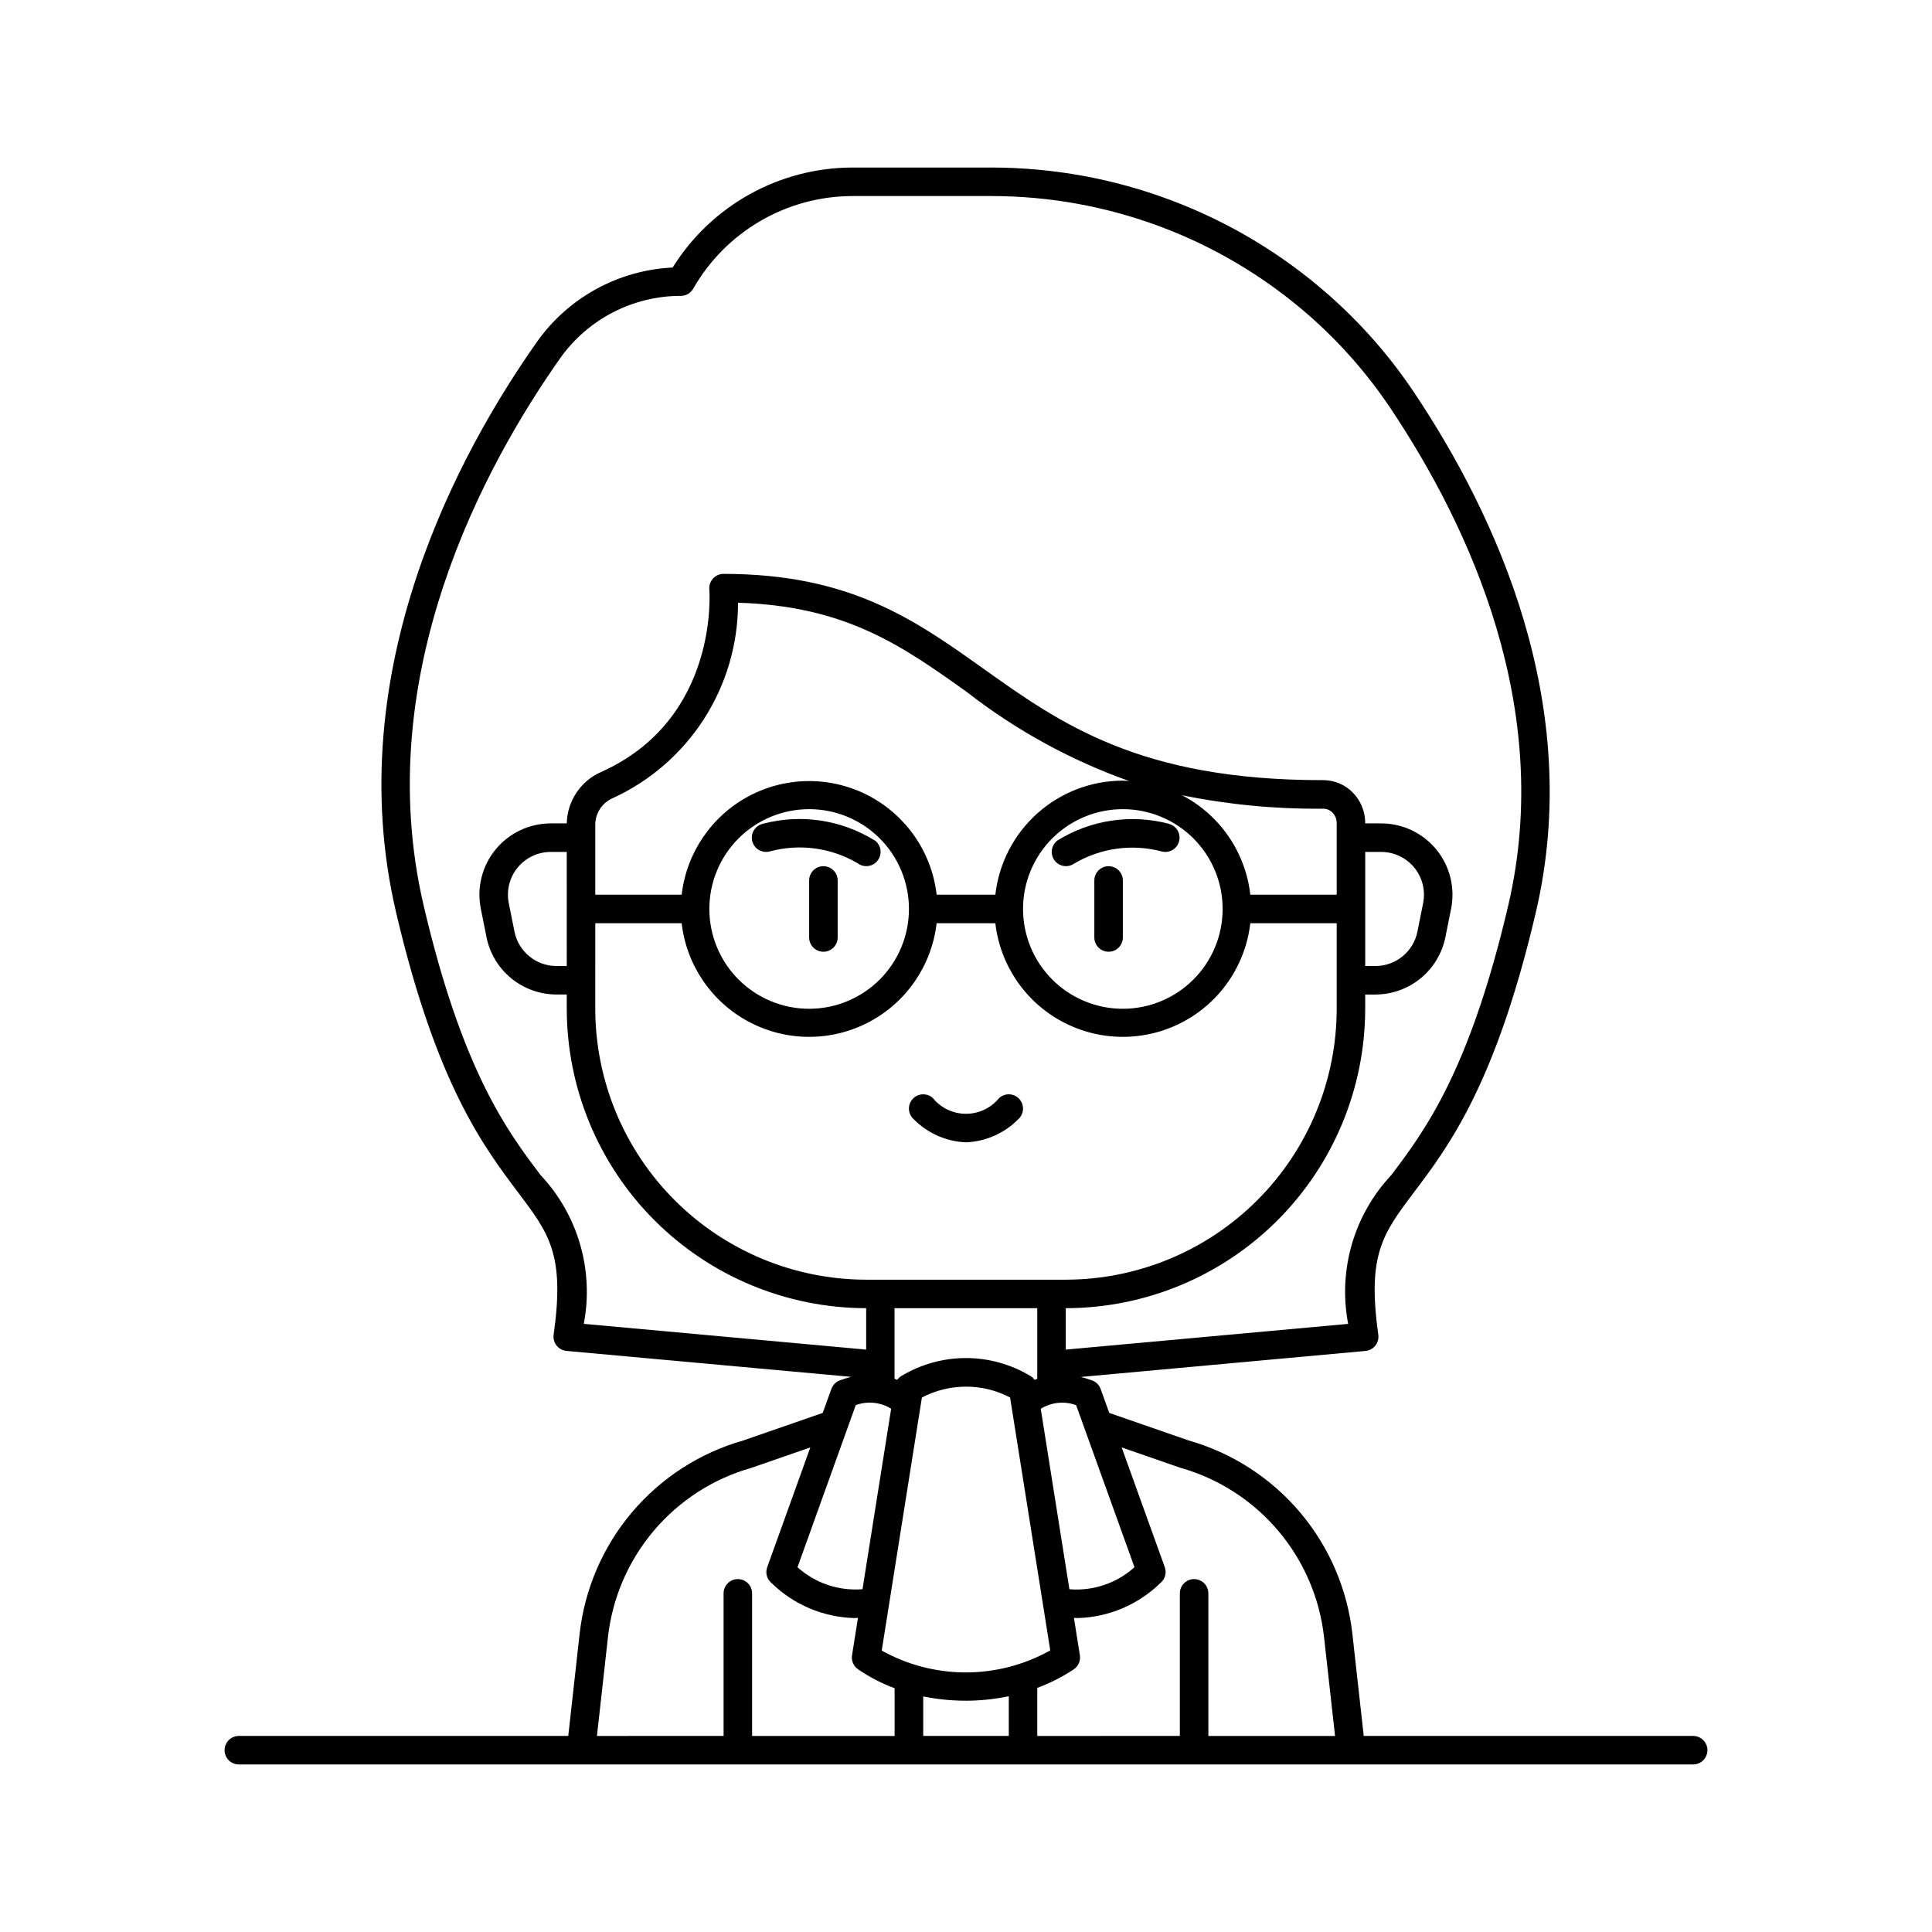 <?xml version="1.0" encoding="UTF-8"?>
<!-- The Best Svg Icon site in the world: iconSvg.co, Visit us! https://iconsvg.co -->
<svg fill="#000000" width="800px" height="800px" version="1.1" viewBox="144 144 512 512" xmlns="http://www.w3.org/2000/svg">
 <g>
  <path d="m592.71 604.04h-87.305l-2.992-26.867c-1.297-11.91-6.113-23.164-13.84-32.324-7.723-9.16-18.004-15.809-29.523-19.098l-21.086-7.312-2.285-6.344c-0.379-1.051-1.203-1.879-2.25-2.262-0.98-0.363-1.977-0.672-2.992-0.926l75.422-6.891c1.031-0.094 1.977-0.605 2.621-1.414 0.641-0.812 0.922-1.852 0.781-2.875-2.981-21.262 1.184-26.77 9.445-37.746 9.133-12.09 21.645-28.648 32.312-74.223 12.836-54.828-10.48-105.17-32.301-137.8-6.445-9.625-14.121-18.363-22.828-26-24.645-21.602-56.293-33.527-89.066-33.559h-36.824c-19.422-0.004-37.473 10.016-47.742 26.5-14.418 0.688-27.711 7.988-36.023 19.789-20.359 28.906-52.27 86.965-37.281 151.06 10.676 45.574 23.207 62.109 32.32 74.223 8.293 10.977 12.449 16.48 9.445 37.746-0.145 1.023 0.141 2.062 0.781 2.875 0.645 0.809 1.59 1.32 2.621 1.414l75.445 6.875c-1.012 0.254-2.012 0.562-2.992 0.926-1.047 0.387-1.867 1.215-2.246 2.262l-2.293 6.367-21.086 7.312c-11.523 3.285-21.801 9.934-29.527 19.094-7.723 9.16-12.543 20.414-13.836 32.324l-2.988 26.875h-87.301c-2.09 0-3.781 1.691-3.781 3.777 0 2.086 1.691 3.777 3.781 3.777h385.41c2.086 0 3.777-1.691 3.777-3.777 0-2.086-1.691-3.777-3.777-3.777zm-148.06-44.715c-4.695 4.242-10.941 6.356-17.25 5.84l-7.594-47.824c2.812-1.742 6.269-2.098 9.379-0.965zm-44.828 35.387c3.871 0 7.727-0.402 11.516-1.195v10.523h-22.672v-10.473c3.672 0.754 7.41 1.133 11.156 1.133zm-22.156-13.281 10.648-67.082h0.004c7.316-3.832 16.047-3.832 23.363 0l10.645 67.02c-13.867 7.769-30.773 7.789-44.656 0.051zm128.13-211.66h4.234c3.394 0 6.613 1.523 8.766 4.148 2.152 2.629 3.016 6.082 2.348 9.41l-1.512 7.559c-1.059 5.297-5.711 9.113-11.113 9.113h-2.723zm-7.555 11.336h-22.895c-1.273-11.25-8.059-21.129-18.098-26.363 12.211 2.484 24.648 3.68 37.105 3.566 0.113-0.008 0.223-0.008 0.336 0 0.91 0.004 1.781 0.375 2.418 1.027 0.723 0.727 1.129 1.711 1.133 2.738zm-30.23 3.777c0 7.016-2.785 13.742-7.746 18.703-4.961 4.961-11.688 7.75-18.703 7.75s-13.742-2.789-18.703-7.75c-4.961-4.961-7.746-11.688-7.746-18.703 0-7.012 2.785-13.742 7.746-18.703 4.961-4.957 11.688-7.746 18.703-7.746s13.742 2.789 18.703 7.746c4.961 4.961 7.746 11.691 7.746 18.703zm-26.449-34.008v0.004c-8.359 0.012-16.426 3.098-22.656 8.672s-10.191 13.246-11.129 21.555h-15.555c-1.285-11.152-7.992-20.949-17.922-26.188-9.926-5.234-21.801-5.234-31.73 0-9.926 5.238-16.633 15.035-17.918 26.188h-22.898v-18.652c0.047-3.016 1.848-5.723 4.613-6.93 9.918-4.539 18.324-11.836 24.215-21.02 5.887-9.184 9.016-19.867 9.004-30.777 28.641 0.863 43.535 11.473 60.672 23.684v0.004c12.98 10.105 27.496 18.066 43 23.578-0.566-0.059-1.121-0.113-1.695-0.113zm-56.68 34.008c0 7.016-2.785 13.742-7.746 18.703-4.961 4.961-11.688 7.75-18.703 7.75s-13.742-2.789-18.703-7.75c-4.961-4.961-7.746-11.688-7.746-18.703 0-7.012 2.785-13.742 7.746-18.703 4.961-4.957 11.688-7.746 18.703-7.746s13.742 2.789 18.703 7.746c4.961 4.961 7.746 11.691 7.746 18.703zm-90.684 15.117h-2.723c-5.41 0.008-10.07-3.809-11.133-9.113l-1.512-7.559c-0.668-3.332 0.199-6.789 2.356-9.418 2.156-2.625 5.379-4.144 8.777-4.141h4.234zm7.559-11.336h22.891c1.285 11.148 7.988 20.949 17.918 26.184 9.93 5.238 21.801 5.238 31.73 0 9.93-5.234 16.633-15.035 17.918-26.184h15.562c1.285 11.148 7.988 20.949 17.918 26.184 9.93 5.238 21.801 5.238 31.73 0 9.926-5.234 16.633-15.035 17.918-26.184h22.898v22.672c-0.023 19.031-7.594 37.281-21.051 50.738-13.461 13.461-31.707 21.031-50.742 21.055h-52.902c-19.031-0.023-37.281-7.594-50.738-21.055-13.461-13.457-21.031-31.707-21.055-50.738zm117.13 102.02v18.703c-0.234 0.094-0.473 0.184-0.707 0.285h0.004c-0.332-0.461-0.762-0.844-1.262-1.113-5.125-3.051-10.977-4.664-16.941-4.664s-11.82 1.613-16.945 4.664c-0.496 0.266-0.926 0.645-1.258 1.102-0.234-0.102-0.48-0.188-0.719-0.285v-18.691zm-131.62-35.266c-8.723-11.551-20.676-27.375-30.984-71.395-14.328-61.227 16.469-117.14 36.105-144.99v-0.004c7.34-10.422 19.289-16.621 32.035-16.625 1.355 0.004 2.606-0.719 3.281-1.891 4.258-7.461 10.41-13.66 17.84-17.973 7.426-4.316 15.859-6.586 24.449-6.586h36.824c30.949 0.02 60.84 11.273 84.117 31.668 8.211 7.203 15.449 15.449 21.531 24.523 20.984 31.363 43.453 79.691 31.219 131.88-10.309 44.02-22.254 59.828-30.984 71.395l-0.004 0.004c-9.902 10.547-14.145 25.207-11.418 39.414l-74.832 6.82v-10.977c21.035-0.023 41.207-8.391 56.082-23.266s23.242-35.047 23.266-56.082v-3.777h2.719l0.004-0.004c4.363-0.008 8.594-1.523 11.969-4.289 3.375-2.769 5.691-6.617 6.559-10.895l1.512-7.559v0.004c1.109-5.551-0.324-11.309-3.914-15.688-3.59-4.379-8.953-6.918-14.613-6.918h-4.234v-0.137c-0.004-3.035-1.211-5.941-3.348-8.094-2.051-2.07-4.844-3.234-7.758-3.234h-0.34c-48.277 0-69.336-15.008-89.703-29.516-18.16-12.93-35.301-25.145-68.887-25.145-1.062-0.004-2.078 0.441-2.797 1.227-0.723 0.785-1.078 1.836-0.98 2.894 0 0.34 2.738 34.316-28.719 48.398-2.648 1.172-4.906 3.074-6.512 5.484-1.605 2.41-2.492 5.227-2.555 8.121h-4.25c-5.664 0-11.027 2.539-14.617 6.918-3.586 4.379-5.023 10.137-3.91 15.688l1.512 7.559-0.004-0.004c0.867 4.281 3.188 8.133 6.566 10.898 3.383 2.769 7.613 4.281 11.98 4.285h2.723v3.781c0.023 21.035 8.391 41.207 23.266 56.082s35.047 23.242 56.082 23.266v10.977l-74.832-6.824c2.723-14.215-1.531-28.871-11.445-39.418zm83.52 60.949c3.109-1.137 6.562-0.781 9.379 0.957l-7.594 47.832v-0.004c-6.301 0.516-12.531-1.594-17.227-5.824zm-65.688 61.641c1.133-10.438 5.359-20.301 12.137-28.32 6.777-8.02 15.797-13.836 25.898-16.695l15.613-5.41-11.43 31.746c-0.543 1.5-0.078 3.18 1.152 4.195 5.879 5.742 13.711 9.055 21.926 9.277 0.316 0 0.629-0.031 0.977-0.043l-1.574 9.914v-0.004c-0.227 1.434 0.387 2.871 1.582 3.695 3.016 2.074 6.273 3.766 9.703 5.039v12.641h-37.766v-37.789c0-2.086-1.691-3.777-3.777-3.777-2.09 0-3.781 1.691-3.781 3.777v37.785l-33.559 0.004zm159.13 26.035v-37.789c0-2.086-1.691-3.777-3.777-3.777-2.09 0-3.781 1.691-3.781 3.777v37.785l-37.785 0.004v-12.734c3.402-1.258 6.641-2.906 9.66-4.914 1.227-0.816 1.859-2.273 1.633-3.727l-1.574-9.914c0.32 0 0.629 0.043 0.977 0.043v0.004c8.227-0.223 16.062-3.543 21.945-9.297 1.23-1.016 1.691-2.691 1.152-4.195l-11.426-31.727 15.418 5.348 0.195 0.062c10.105 2.863 19.121 8.676 25.898 16.695 6.777 8.02 11.004 17.883 12.141 28.32l2.898 26.035z"/>
  <path d="m375.75 366.7c-8.82-5.457-19.492-7.051-29.523-4.406-0.996 0.211-1.863 0.816-2.406 1.676-0.543 0.859-0.719 1.906-0.48 2.894 0.234 0.992 0.859 1.844 1.734 2.367 0.871 0.523 1.918 0.672 2.902 0.41 7.91-2.144 16.352-0.996 23.398 3.188 1.699 1.219 4.066 0.824 5.281-0.875 1.219-1.699 0.828-4.066-0.875-5.285z"/>
  <path d="m453.77 362.31c-10.027-2.637-20.699-1.043-29.516 4.41-1.656 1.223-2.027 3.547-0.836 5.227 1.195 1.68 3.512 2.094 5.211 0.934 7.047-4.188 15.488-5.34 23.398-3.195 2.004 0.43 3.984-0.824 4.461-2.82 0.477-1.996-0.727-4.004-2.711-4.527z"/>
  <path d="m362.21 373.55c-2.086 0-3.777 1.695-3.777 3.781v15.113c0 2.086 1.691 3.777 3.777 3.777 2.09 0 3.781-1.691 3.781-3.777v-15.113c0-1.004-0.398-1.965-1.109-2.672-0.707-0.711-1.668-1.109-2.672-1.109z"/>
  <path d="m437.79 373.55c-2.086 0-3.781 1.695-3.781 3.781v15.113c0 2.086 1.695 3.777 3.781 3.777 2.086 0 3.777-1.691 3.777-3.777v-15.113c0-1.004-0.398-1.965-1.105-2.672-0.711-0.711-1.672-1.109-2.672-1.109z"/>
  <path d="m400 446.73c5.242-0.211 10.207-2.414 13.883-6.16 1.539-1.41 1.645-3.801 0.234-5.34-1.41-1.539-3.801-1.641-5.34-0.23-2.152 2.637-5.379 4.168-8.781 4.168-3.406 0-6.629-1.531-8.781-4.168-1.539-1.41-3.93-1.309-5.344 0.23-1.41 1.539-1.305 3.93 0.234 5.34 3.68 3.746 8.648 5.949 13.895 6.16z"/>
 </g>
</svg>